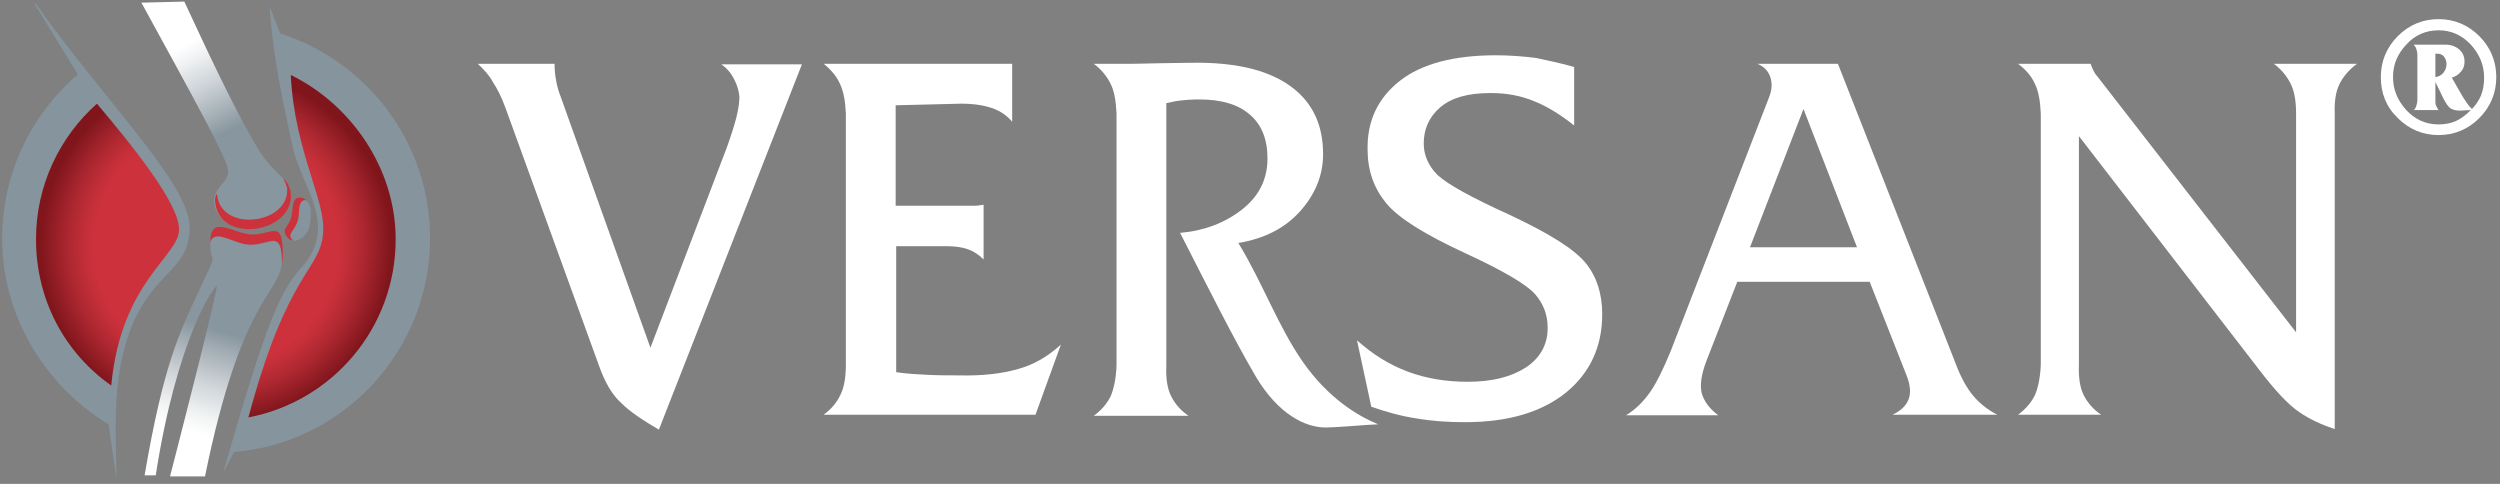 <?xml version="1.0" encoding="UTF-8"?>
<svg width="124px" height="24px" viewBox="0 0 124 24" version="1.1" xmlns="http://www.w3.org/2000/svg" xmlns:xlink="http://www.w3.org/1999/xlink">
    <rect x="0" y="0" width="124" height="24" fill="#808080" stroke="none"/>
    <!-- Generator: sketchtool 53 (72520) - https://sketchapp.com -->
    <title>AF68C00F-2388-41EC-8A95-6FC48930B9B1</title>
    <desc>Created with sketchtool.</desc>
    <defs>
        <linearGradient x1="33.618%" y1="4.549%" x2="57.989%" y2="78.751%" id="linearGradient-1">
            <stop stop-color="#FFFFFF" offset="14.22%"></stop>
            <stop stop-color="#EEF0F2" offset="24.61%"></stop>
            <stop stop-color="#C3CACF" offset="45.08%"></stop>
            <stop stop-color="#88969F" offset="69.47%"></stop>
        </linearGradient>
        <radialGradient cx="50.063%" cy="49.896%" fx="50.063%" fy="49.896%" r="51.142%" gradientTransform="translate(0.501,0.499),scale(0.952,1),translate(-0.501,-0.499)" id="radialGradient-2">
            <stop stop-color="#CD313C" offset="69.15%"></stop>
            <stop stop-color="#C42F38" offset="74.6%"></stop>
            <stop stop-color="#AC2730" offset="84.58%"></stop>
            <stop stop-color="#86181F" offset="97.85%"></stop>
            <stop stop-color="#80151C" offset="100%"></stop>
        </radialGradient>
        <linearGradient x1="42.361%" y1="93.788%" x2="57.116%" y2="8.503%" id="linearGradient-3">
            <stop stop-color="#FFFFFF" offset="11.6%"></stop>
            <stop stop-color="#F3F4F5" offset="19.85%"></stop>
            <stop stop-color="#D2D7DA" offset="34.93%"></stop>
            <stop stop-color="#9DA8B0" offset="55%"></stop>
            <stop stop-color="#88969F" offset="62.25%"></stop>
        </linearGradient>
    </defs>
    <g id="design" stroke="none" stroke-width="1" fill="none" fill-rule="evenodd">
        <g id="calcikinon-desktop-4" transform="translate(-888, -4624)">
            <g id="подвал" transform="translate(0, 4472)">
                <g id="другие" transform="translate(294, 77)">
                    <g id="versan-logo" transform="translate(594, 75)">
                        <g id="Group">
                            <g transform="translate(23.644, 2.637)" fill="#FFFFFF">
                                <path d="M0.053,0.527 L3.862,0.527 C3.862,0.818 3.888,1.081 3.941,1.371 C3.993,1.662 4.072,1.925 4.177,2.189 L8.617,14.611 L12.4,4.695 C12.61,4.114 12.768,3.613 12.873,3.218 C12.978,2.796 13.031,2.453 13.031,2.163 C13.004,1.873 12.925,1.582 12.768,1.292 C12.61,0.976 12.4,0.738 12.137,0.554 L16.131,0.554 L9.037,18.673 C8.223,18.198 7.592,17.776 7.172,17.354 C6.725,16.958 6.358,16.325 6.069,15.508 L1.419,2.69 C1.235,2.189 1.025,1.767 0.814,1.451 C0.631,1.108 0.368,0.818 0.053,0.527 Z" id="Path"></path>
                                <path d="M17.208,0.527 L26.56,0.527 L26.56,3.402 C26.271,3.059 25.93,2.848 25.536,2.716 C25.142,2.585 24.642,2.505 24.038,2.505 L20.781,2.585 L20.781,7.569 L24.248,7.569 C24.406,7.569 24.537,7.569 24.695,7.569 C24.853,7.569 24.984,7.543 25.142,7.516 L25.142,10.233 C24.905,9.996 24.669,9.837 24.38,9.732 C24.091,9.626 23.723,9.574 23.329,9.574 L20.807,9.574 L20.807,15.824 C21.332,15.903 21.858,15.93 22.383,15.956 C22.908,15.982 23.434,15.982 23.933,15.982 C25.063,16.009 26.035,15.903 26.849,15.666 C27.637,15.455 28.347,15.033 28.977,14.453 L27.716,17.934 L17.208,17.934 C17.602,17.644 17.864,17.327 18.048,16.932 C18.232,16.563 18.311,16.062 18.311,15.429 L18.311,3.007 C18.285,2.4 18.206,1.925 18.022,1.53 C17.864,1.16 17.575,0.818 17.208,0.527 Z" id="Path"></path>
                                <path d="M30.606,0.527 C31.473,0.527 32.103,0.527 32.55,0.527 C32.997,0.527 33.417,0.501 33.811,0.501 C35.098,0.475 35.755,0.475 35.781,0.475 C35.834,0.475 35.86,0.475 35.913,0.475 C37.883,0.501 39.381,0.897 40.431,1.688 C41.482,2.479 41.981,3.587 41.981,5.011 C41.981,6.066 41.587,7.015 40.825,7.859 C40.064,8.703 39.039,9.204 37.778,9.415 C39.013,11.446 39.722,13.503 40.983,15.323 C42.244,17.116 43.689,17.987 44.714,18.409 C44.109,18.435 43.558,18.488 43.137,18.514 C42.691,18.541 42.349,18.567 42.113,18.567 C41.088,18.567 39.775,17.908 38.671,16.088 C37.542,14.163 36.333,11.736 34.888,8.914 C36.097,8.809 37.121,8.413 37.962,7.754 C38.803,7.095 39.223,6.251 39.223,5.222 C39.223,4.273 38.934,3.534 38.33,3.033 C37.752,2.532 36.911,2.295 35.834,2.295 C35.466,2.295 35.151,2.321 34.914,2.347 C34.678,2.374 34.442,2.426 34.205,2.479 L34.205,15.508 C34.179,16.141 34.258,16.642 34.442,17.011 C34.625,17.38 34.914,17.723 35.308,17.987 L30.606,17.987 C31,17.697 31.263,17.38 31.447,17.011 C31.604,16.642 31.709,16.141 31.736,15.508 L31.736,3.007 C31.709,2.4 31.631,1.899 31.447,1.53 C31.263,1.16 31,0.818 30.606,0.527 Z" id="Path"></path>
                                <path d="M54.434,0.686 L54.434,3.587 C53.803,3.086 53.147,2.664 52.49,2.4 C51.807,2.11 51.097,1.978 50.283,1.978 C49.153,1.978 48.339,2.215 47.787,2.69 C47.236,3.165 46.973,3.771 46.973,4.484 C46.973,5.064 47.209,5.591 47.656,6.04 C48.129,6.488 49.311,7.147 51.229,8.018 C53.199,8.941 54.46,9.732 55.012,10.418 C55.564,11.103 55.826,11.947 55.826,12.949 C55.826,14.558 55.222,15.851 54.04,16.826 C52.831,17.802 51.176,18.303 49.022,18.303 C48.181,18.303 47.393,18.251 46.631,18.119 C45.896,18.013 45.134,17.802 44.372,17.538 L43.663,14.242 C44.425,14.927 45.265,15.455 46.185,15.798 C47.104,16.141 48.103,16.299 49.153,16.299 C50.362,16.299 51.308,16.062 52.043,15.587 C52.753,15.112 53.12,14.453 53.12,13.635 C53.12,12.976 52.91,12.422 52.49,11.947 C52.069,11.473 50.914,10.787 49.022,9.916 C47.025,8.993 45.712,8.176 45.108,7.437 C44.503,6.699 44.188,5.829 44.188,4.774 C44.162,3.349 44.714,2.215 45.791,1.371 C46.868,0.527 48.47,0.105 50.546,0.105 C51.229,0.105 51.912,0.158 52.542,0.237 C53.147,0.369 53.803,0.501 54.434,0.686 Z" id="Path"></path>
                                <path d="M63.524,0.527 L67.517,0.527 L73.349,15.376 C73.612,16.088 73.927,16.642 74.242,17.011 C74.558,17.38 74.952,17.697 75.425,17.934 L70.223,17.934 C70.617,17.749 70.88,17.512 71.011,17.196 C71.142,16.879 71.116,16.484 70.932,16.009 L69.093,11.341 L62.525,11.341 L61.002,15.244 C60.739,15.93 60.66,16.484 60.765,16.879 C60.897,17.301 61.159,17.644 61.58,17.96 L57.008,17.96 C57.481,17.67 57.875,17.275 58.191,16.826 C58.506,16.378 58.847,15.692 59.215,14.796 L64.102,2.189 C64.259,1.793 64.259,1.451 64.154,1.16 C64.049,0.87 63.839,0.659 63.524,0.527 Z M65.809,2.769 L63.156,9.626 L68.463,9.626 L65.809,2.769 Z" id="Shape"></path>
                                <path d="M76.449,0.527 L80.048,0.527 C80.101,0.659 80.153,0.791 80.206,0.897 C80.258,1.002 80.337,1.108 80.39,1.16 L90.242,13.846 L90.242,3.007 C90.242,2.4 90.163,1.899 89.979,1.53 C89.795,1.16 89.532,0.818 89.138,0.527 L93.263,0.527 C92.869,0.818 92.58,1.16 92.396,1.53 C92.212,1.899 92.133,2.4 92.159,3.007 L92.159,18.646 C91.529,18.435 90.925,18.171 90.399,17.802 C89.847,17.433 89.191,16.721 88.403,15.692 L79.47,4.114 L79.47,15.455 C79.444,16.088 79.523,16.589 79.707,16.958 C79.891,17.327 80.18,17.67 80.574,17.934 L76.449,17.934 C76.843,17.644 77.106,17.327 77.29,16.958 C77.447,16.589 77.553,16.088 77.579,15.455 L77.579,3.007 C77.553,2.4 77.474,1.899 77.29,1.53 C77.132,1.16 76.843,0.818 76.449,0.527 Z" id="Path"></path>
                            </g>
                            <g fill-rule="nonzero">
                                <path d="M7.014,0.132 C9.642,4.932 11.139,7.648 11.297,8.36 C11.454,9.073 10.456,9.284 10.64,10.18 C11.034,12 14.554,11.525 14.397,9.6 C14.318,8.782 13.503,8.598 12.768,7.332 C11.507,5.222 10.009,1.925 9.142,0.079 L7.014,0.132 Z" id="Path" fill="url(#linearGradient-1)"></path>
                                <g fill="#85949D" id="Path">
                                    <path d="M6.253,16.985 C7.356,13.371 9.405,13.635 9.405,11.262 C9.405,9.099 5.07,4.879 1.76,0.158 C1.734,0.185 1.708,0.185 1.708,0.185 L3.862,3.692 C1.576,5.644 0.105,8.571 0.105,11.842 C0.105,15.719 2.286,19.174 5.386,21.046 L5.78,23.789 C5.753,21.732 5.569,19.253 6.253,16.985 Z"></path>
                                    <path d="M13.897,1.662 C13.687,1.134 13.477,0.58 13.372,0.29 C13.372,0.316 13.372,0.316 13.372,0.316 C13.582,3.297 14.16,5.565 14.528,7.332 C14.948,9.257 16.814,11.182 14.975,13.24 C13.924,14.426 13.293,15.666 11.06,23.473 L11.612,22.418 C17.05,21.969 21.332,17.38 21.332,11.815 C21.332,7.068 18.206,3.033 13.897,1.662 Z"></path>
                                </g>
                                <path d="M5.517,19.121 C3.231,17.512 1.786,14.901 1.786,11.868 C1.786,9.178 2.969,6.778 4.808,5.143 C6.594,7.253 8.88,10.101 8.88,11.367 C8.906,12.712 6.016,13.899 5.517,19.121 Z M14.423,3.719 C14.607,7.543 16.183,9.943 16.025,11.578 C15.868,13.451 14.265,13.424 12.321,20.703 C16.472,19.912 19.625,16.273 19.625,11.868 C19.625,8.334 17.392,5.169 14.423,3.719 Z" id="Shape" fill="url(#radialGradient-2)"></path>
                                <path d="M14.423,9.6 C14.397,9.284 14.239,9.046 14.055,8.835 C14.16,9.073 14.213,9.231 14.239,9.31 C14.397,11.077 11.165,11.525 10.797,9.837 C10.797,9.785 10.771,9.705 10.745,9.6 C10.666,9.758 10.64,9.943 10.692,10.18 C11.06,12.105 14.581,11.525 14.423,9.6 Z" id="Path" fill="#CD313C"></path>
                                <path d="M15.185,9.943 C14.764,9.916 14.791,10.47 14.712,10.892 C14.581,11.446 14.213,11.604 14.528,11.921 C14.554,11.947 14.554,11.947 14.581,11.947 C14.896,11.947 15.264,11.604 15.342,11.262 C15.421,10.892 15.526,10.18 15.185,9.943 Z" id="Path" fill="#85949D"></path>
                                <path d="M12.426,12.132 C13.398,12.132 13.976,11.341 13.976,12.976 C13.976,13.029 13.976,13.081 13.976,13.134 C14.003,12.976 14.029,12.818 14.029,12.633 C14.029,10.84 13.503,11.631 12.531,11.631 C11.612,11.631 10.43,10.576 10.43,12 C10.666,11.314 11.612,12.132 12.426,12.132 Z" id="Path" fill="#CD313C"></path>
                                <path d="M10.43,12.026 C10.43,13.319 10.903,12.211 9.904,14.347 C8.906,16.484 8.118,18.04 7.172,23.578 L7.724,23.578 C8.775,16.8 10.614,14.189 10.745,14.189 C10.876,14.189 8.433,23.631 8.433,23.631 L10.167,23.631 C11.98,14.743 13.792,14.69 13.976,13.055 C13.976,13.002 13.976,12.976 13.976,12.949 C13.95,11.393 13.398,12.158 12.426,12.158 C11.612,12.132 10.666,11.314 10.43,12.026" id="Path" fill="url(#linearGradient-3)"></path>
                                <path d="M14.791,10.866 C14.869,10.444 14.764,9.89 15.185,9.916 C15.132,9.89 15.106,9.864 15.053,9.837 C14.449,9.626 14.554,10.312 14.449,10.76 C14.318,11.314 13.871,11.341 14.292,11.815 C14.37,11.895 14.449,11.921 14.554,11.921 C14.528,11.921 14.528,11.895 14.502,11.895 C14.186,11.604 14.659,11.446 14.791,10.866 Z" id="Path" fill="#CD313C"></path>
                            </g>
                        </g>
                        <path d="M118.089,3.824 C118.089,3.033 118.378,2.347 118.93,1.793 C119.481,1.24 120.164,0.949 120.953,0.949 C121.741,0.949 122.424,1.24 122.975,1.793 C123.527,2.347 123.816,3.033 123.816,3.824 C123.816,4.615 123.527,5.301 122.975,5.855 C122.424,6.409 121.741,6.699 120.953,6.699 C120.164,6.699 119.481,6.409 118.93,5.855 C118.352,5.301 118.089,4.615 118.089,3.824 Z M118.693,3.824 C118.693,4.431 118.903,4.958 119.35,5.459 C119.797,5.934 120.322,6.171 120.953,6.171 C121.268,6.171 121.531,6.119 121.793,6.013 C122.03,5.908 122.292,5.723 122.555,5.459 L122.03,5.486 C121.846,5.486 121.688,5.459 121.557,5.38 C121.425,5.301 121.32,5.116 121.189,4.879 L120.795,4.062 L120.795,4.958 C120.795,5.064 120.795,5.169 120.821,5.222 C120.847,5.275 120.874,5.327 120.9,5.38 C120.9,5.407 120.926,5.407 120.926,5.433 C120.926,5.433 120.953,5.459 120.979,5.459 L119.718,5.459 C119.797,5.407 119.823,5.327 119.849,5.248 C119.875,5.169 119.902,5.064 119.902,4.958 L119.902,2.716 C119.902,2.611 119.875,2.505 119.849,2.426 C119.823,2.347 119.77,2.268 119.718,2.215 L121.294,2.215 C121.557,2.215 121.793,2.295 121.977,2.453 C122.161,2.611 122.24,2.822 122.24,3.059 C122.24,3.244 122.187,3.429 122.056,3.56 C121.951,3.692 121.793,3.798 121.609,3.851 L122.108,4.721 C122.161,4.826 122.24,4.932 122.345,5.09 C122.45,5.248 122.529,5.327 122.608,5.407 C122.792,5.222 122.949,4.985 123.054,4.747 C123.159,4.484 123.212,4.193 123.212,3.851 C123.212,3.244 123.002,2.716 122.555,2.215 C122.108,1.741 121.583,1.503 120.953,1.503 C120.322,1.503 119.77,1.741 119.35,2.215 C118.903,2.69 118.693,3.218 118.693,3.824 Z M120.795,2.664 L120.795,3.824 C120.953,3.798 121.084,3.745 121.189,3.613 C121.294,3.481 121.347,3.349 121.347,3.165 C121.347,3.033 121.294,2.901 121.215,2.796 C121.11,2.69 121.005,2.664 120.9,2.664 L120.795,2.664 Z" id="Shape" fill="#FFFFFF"></path>
                    </g>
                </g>
            </g>
        </g>
    </g>
</svg>